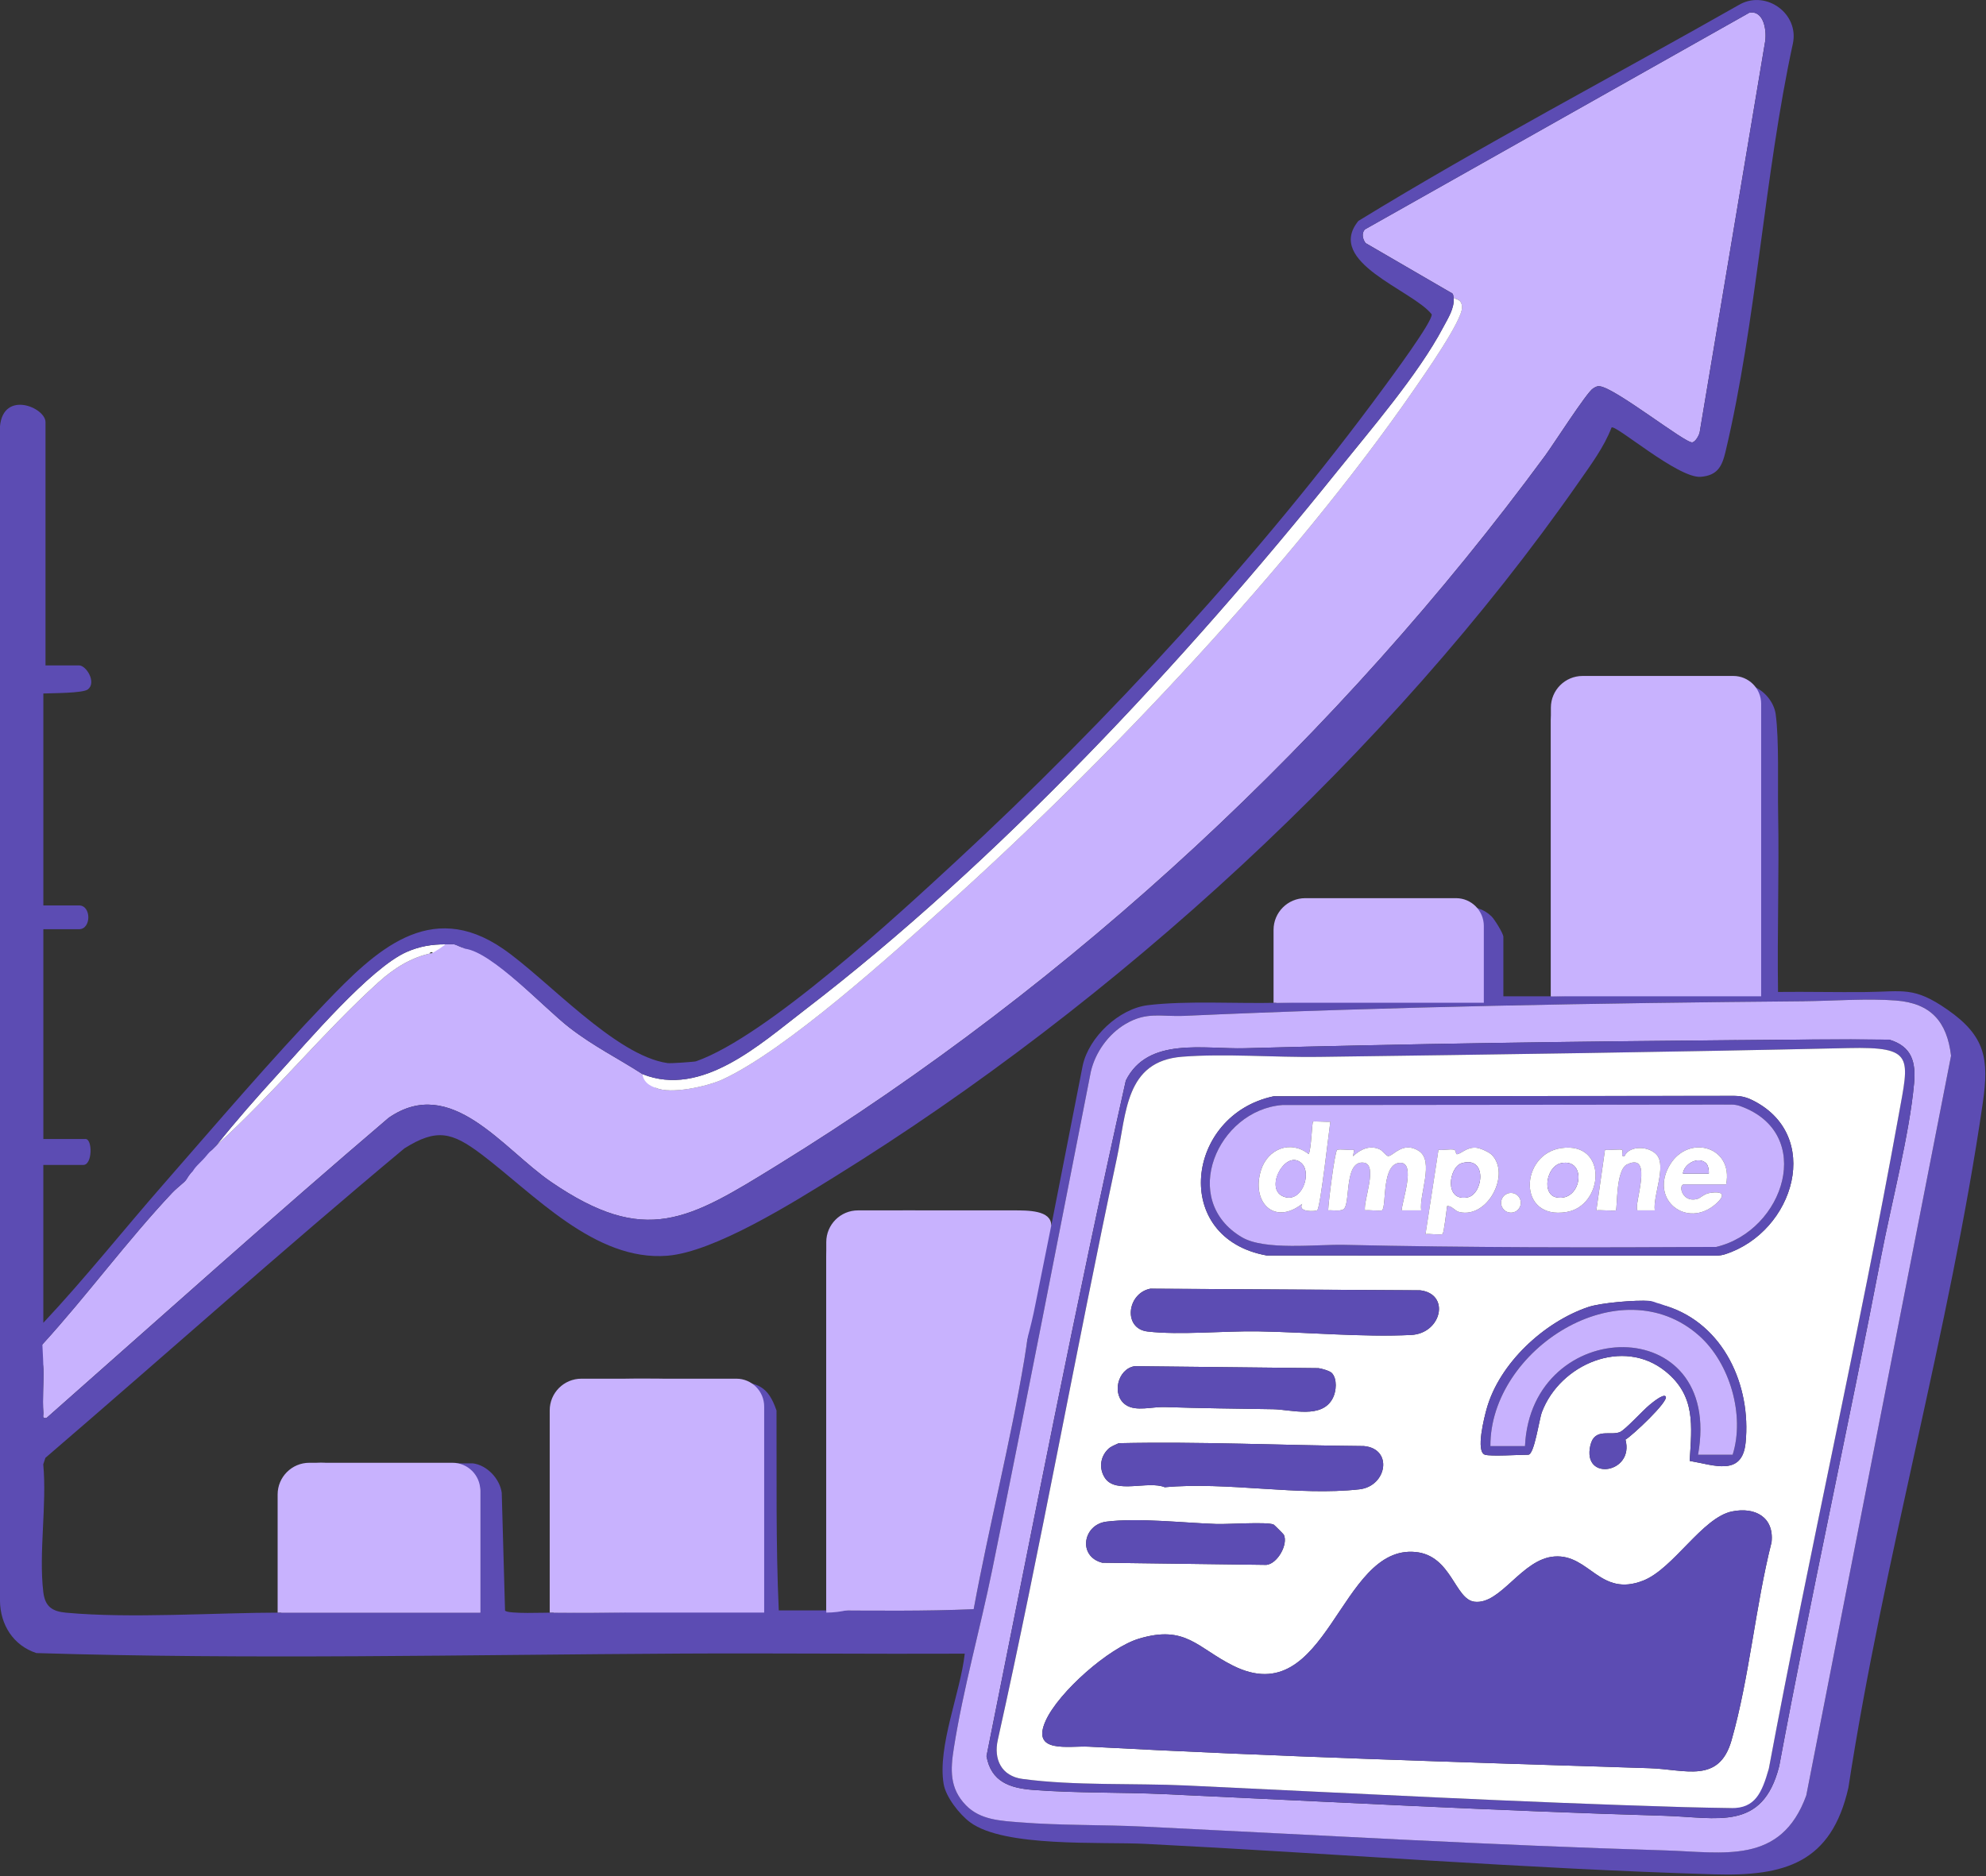 <?xml version="1.0" encoding="UTF-8"?> <svg xmlns="http://www.w3.org/2000/svg" width="979" height="925" viewBox="0 0 979 925" fill="none"><rect x="0" y="0" width="979" height="925" fill="#333333" stroke="none"/><g clip-path="url(#clip0_856_604)"><path d="M716.56 146.81C716.42 146.67 716.651 144.6 715.271 144.31L673.17 119.85C671.75 117.94 671.06 115.14 672.76 113.14L862.37 6.24C869.88 4.99 871.101 16.1 869.961 21.4L837.841 213.19C837.491 214.76 835.78 217.81 834.23 218.11C830.88 218.75 796.08 191.08 788.5 190.44C787.18 190.26 786.321 190.92 785.271 191.54C782.271 193.29 765.61 219.3 761.76 224.53C660.241 362.56 529.36 484.31 383.38 574.39C339.4 601.53 318.21 614.63 271.6 582.7C247.81 566.41 222.45 529.84 191.62 551.1C134.73 599.59 79.031 649.63 22.951 699.11C20.541 699.56 21.48 698.06 21.36 696.47C20.86 689.58 21.57 682.08 21.401 675.08C21.311 671.08 18.971 666.92 20.87 662.9C42.711 638.95 62.66 611.73 84.781 588.21C86.621 586.25 88.691 584.68 90.66 582.89C92.01 581.66 91.65 581.28 93.861 578.63C94.21 578.27 94.471 577.5 94.751 577.09C96.611 574.38 96.91 573.04 102.39 568.35C103.12 567.64 103.61 567.71 104.52 566.91L105.59 565.84C105.96 565.51 106.28 565.11 106.66 564.77C134.781 539.3 159.25 509.04 186.61 484.25C194.13 477.44 203.14 471.72 213.27 469.86C213.82 467.55 210.02 470.16 210.09 467.75C214.91 469.64 215.33 467.32 219.68 465.61C221.07 465.62 222.59 465.47 223.94 465.61C226.42 466.25 226.49 467.03 229.27 467.4C242.74 469.18 268.18 496.95 280.56 506.55C292.76 516.01 304.301 521.57 316.701 529.58C319.411 531.34 322.87 536.14 323.32 536.34C330.56 539.7 348.791 535.61 356.141 532.23C387.561 517.77 440 470.22 467.06 445.89C545.45 375.41 637.341 278.47 697.151 191.91C701.861 185.09 720.8 158.06 720.69 151.57C720.61 147.16 717.45 147.71 716.54 146.79L716.56 146.81Z" fill="#C8B2FE"></path><path d="M716.561 146.81C717.461 147.73 720.631 147.18 720.711 151.59C720.831 158.08 701.881 185.11 697.171 191.93C637.361 278.49 545.471 375.43 467.081 445.91C440.021 470.24 387.591 517.78 356.161 532.25C348.811 535.63 330.581 539.72 323.341 536.36C322.901 536.16 317.321 534.88 316.721 529.6C345.971 541.28 374.671 514.83 396.581 498.04C491.771 425.08 583.891 326.1 658.961 232.63C675.701 211.79 699.141 184.63 711.411 161.4C713.771 156.93 717.051 152.01 716.561 146.82V146.81Z" fill="white"></path><path d="M219.69 465.61C216.3 468.04 217.28 467.33 213.28 469.86C213.31 468.64 210.03 470.6 213.28 469.86C203.15 471.72 194.14 477.44 186.62 484.25C159.26 509.03 134.79 539.3 106.67 564.77C116.21 552.79 126.63 540.96 137.04 529.57C151.43 513.83 182.55 477.21 200.5 469.34C206.77 466.59 212.89 465.55 219.69 465.61Z" fill="white"></path><path d="M229.29 467.75C226.62 466.17 230.66 466.74 223.96 465.62C225.77 465.81 228 466.36 229.29 467.75Z" fill="white"></path><path d="M858.37 337.67C859.8 338.01 861.65 337.45 863.7 338.17C869.49 340.19 874.5 346.03 875.33 352.16C877.05 364.8 876.28 387.29 876.53 401.07C877.07 430.38 876.04 459.78 876.48 489.08C890.87 488.91 905.31 489.27 919.71 489.12C938.29 488.93 943.42 486.27 959.99 497.8C978.6 510.75 980.59 521.98 977.44 543.65C961.13 655.89 928.4 769 911.16 881.47C902.74 918.44 879.97 925.19 844.99 924.14C751.66 921.35 657.94 913.84 564.66 909.12C542.59 908 495.11 910.95 478.25 898.5C473.04 894.65 466.27 886.09 465.17 879.59C462.04 861.05 473.52 834.28 475.57 815.34C429.19 815.55 382.78 815.05 336.39 815.29C230.48 815.83 123.73 818.33 17.93 815.04C6.53 811.29 0.14 801.09 -0.01 789.26V210.21C1.65 192.25 22.43 200.91 22.43 208.12V328.07H38.96C42.53 328.07 47.71 336.45 43.33 339.9C40.86 341.85 25.31 341.72 21.37 341.93V446.42H38.96C45.07 446.42 45.07 458.15 38.96 458.15H21.37V561.58H42.16C45.66 561.58 45.6 574.37 41.09 574.37H21.36V652.21C41.96 630.25 60.71 606.61 80.52 583.96C106.43 554.33 133.34 522.69 160.49 494.4C184.82 469.03 211.78 442.9 247.94 467.76C269.54 482.61 303.23 520.52 329.09 524.16C330.72 524.39 342.49 523.53 343.1 523.28C343.23 523.23 342.33 523.55 343.1 523.28C377.86 511.09 442.41 451.35 471.34 424.6C545.73 355.81 621.84 273.19 681.82 191.52C685.37 186.69 706.41 158.33 705.76 154.96C696.22 142.93 653.07 129.33 669.61 108.93C731.05 71.29 795.26 37.64 858 1.97C870.97 -4.75 886.85 6.83 883.82 21.4C869.67 86.61 865.92 158.25 850.59 222.73C848.88 229.93 846.66 234.44 838.34 235.09C827.27 235.95 796.27 209.06 794.41 210.79C790.85 220.24 784.02 229.45 778.21 237.78C685.23 371.15 549.55 494.67 411.53 580.15C391.13 592.78 352.24 617.28 328.97 619.14C293.21 622 263.14 588.57 237.26 569.07C222.82 558.19 215.25 556.19 199.3 566.24C139.53 616.08 81.44 668.06 22.38 718.79L21.32 721.99C23.18 741.84 19.02 765.62 21.35 784.98C22.21 792.14 25.74 794.5 32.53 795.13C64.3 798.08 105.79 795.13 138.66 795.09C171.34 795.05 204.07 795.12 236.75 795.09V734.85C236.75 731.37 230.71 723.3 226.56 722.65C207.21 719.63 181.73 725.65 162.12 721.52L233.05 721.5C240.1 722.35 246.39 729.12 247.33 736.01L248.96 794.09C250.22 795.9 269.25 795.05 273.02 795.09C298.12 795.34 323.19 794.8 348.15 793.98C356.49 793.7 364.92 794.27 373.26 794.03C374.58 792.71 372.23 772.59 372.14 769.01C371.61 746.72 374.35 720.12 372.17 698.61C371.44 691.34 368.24 684.34 361.52 681C373.58 681.66 378.63 683.4 382.78 695.45C382.93 728.35 382.4 761.28 383.9 794.02C391.71 794.04 399.56 793.98 407.36 794.02C431.54 794.13 455.85 794.45 479.99 793.41C487.57 752.32 498.03 711.58 504.95 670.37C507.4 655.8 512.63 616.17 506.04 604.19C501.48 595.9 495.82 599.53 487.78 598.95C486.41 598.85 485.34 597.85 485.2 597.84C497.35 598.11 508.49 595.44 518.24 604.24L533.72 525.35C536.76 511.31 551.61 497.34 565.82 495.61C584.81 493.3 609.94 494.89 629.14 494.43C662.88 493.62 696.67 492.55 730.43 492.3V458.71C730.43 455.09 724.78 448.68 721.9 446.45C727.1 447.34 731.13 447.86 735.22 451.79C736.71 453.22 741.09 460.3 741.09 461.91V491.23H764.55L865.85 489.1C865.25 456.25 866.62 423.28 865.89 390.42C865.83 387.9 864.81 385.57 864.74 383.04C864.31 367.96 868.52 349.64 858.39 337.68L858.37 337.67ZM223.96 465.61C222.61 465.47 221.09 465.62 219.7 465.61C212.89 465.55 206.78 466.6 200.51 469.34C182.56 477.2 151.44 513.82 137.05 529.57C126.64 540.96 116.22 552.79 106.68 564.77C106.31 565.11 105.99 565.51 105.61 565.84C105.23 566.17 104.92 566.58 104.54 566.91C103.63 567.71 103.04 568.25 102.41 569.04C99.08 573.24 96.96 574.3 94.95 577.57C94.58 577.9 94.23 578.28 93.88 578.64C92.62 579.93 92.6 581.29 90.68 582.9C88.71 584.69 86.64 586.26 84.8 588.22C62.68 611.74 42.73 638.96 20.89 662.91C21.177 668.363 21.354 672.424 21.42 675.09C21.58 682.08 20.87 689.59 21.38 696.48C21.5 698.07 20.55 699.57 22.97 699.12C79.05 649.64 134.74 599.6 191.64 551.11C222.47 529.85 247.83 566.42 271.62 582.71C318.23 614.64 339.42 601.54 383.4 574.4C529.38 484.32 660.26 362.56 761.78 224.54C765.63 219.31 782.29 193.3 785.29 191.55C786.34 190.94 787.2 190.27 788.52 190.45C796.1 191.08 830.9 218.75 834.25 218.12C835.8 217.83 837.51 214.77 837.86 213.2L869.98 21.41C871.12 16.11 869.9 4.99 862.39 6.25L672.77 113.16C671.07 115.15 671.76 117.96 673.18 119.87L715.28 144.33C716.66 144.61 716.43 146.68 716.57 146.83C717.06 152.01 713.78 156.93 711.42 161.41C699.15 184.64 675.71 211.8 658.97 232.64C583.9 326.11 491.78 425.08 396.59 498.05C374.69 514.84 345.98 541.29 316.73 529.61C304.33 521.59 292.78 516.03 280.59 506.58C268.21 496.98 242.77 469.55 229.3 467.77M889.07 493.65C788.09 494.53 684.62 496.33 583.86 500.84C572.4 501.35 565.4 498.61 554.82 504.85C546.45 509.79 539.96 518.81 537.75 528.29C521.63 610.2 505.8 692.16 489.13 773.95C483.19 803.1 474.86 832.42 470.22 861.76C468.53 872.44 468 881.62 476.1 890C483.18 897.33 493.24 897.72 502.8 898.48C522.75 900.06 543.57 899.6 563.61 900.58C649.2 904.74 734.99 909.76 820.57 912.31C849.7 913.18 877.92 919.62 890.42 885.22L961.79 520.51C959.8 503.69 951.86 494.63 934.65 493.28C920.4 492.16 903.59 493.51 889.08 493.63L889.07 493.65Z" fill="#5C4CB3"></path><path d="M485.191 597.83C485.331 597.83 486.401 598.84 487.771 598.94C495.811 599.52 501.481 595.88 506.031 604.18C512.611 616.16 507.381 655.79 504.941 670.36C498.021 711.57 487.561 752.31 479.981 793.4C455.841 794.45 431.531 794.12 407.351 794.01L407.311 619.64C407.751 609.91 413.591 599.33 423.971 597.91C438.731 595.9 469.521 596.97 485.181 597.82L485.191 597.83Z" fill="#C8B2FE"></path><path d="M361.501 680.99C368.221 684.33 371.421 691.33 372.151 698.6C374.331 720.11 371.591 746.72 372.121 769C372.211 772.58 374.561 792.7 373.241 794.02C364.901 794.26 356.481 793.69 348.131 793.97C323.171 794.8 298.111 795.33 273.001 795.08C272.801 794.4 271.991 793.52 271.931 792.95V695.92C273.191 688.02 279.521 682.17 287.481 681.09C305.101 678.69 342.761 679.98 361.491 681L361.501 680.99Z" fill="#C8B2FE"></path><path d="M162.12 721.51C181.73 725.64 207.21 719.62 226.56 722.64C230.72 723.29 236.75 731.36 236.75 734.84V795.08C204.07 795.11 171.34 795.04 138.66 795.08V736.44C139.91 724.92 151.67 719.92 162.12 721.51Z" fill="#C8B2FE"></path><path d="M271.94 792.95C268.93 762.37 274.19 727.01 271.94 695.92V792.95Z" fill="#5C4CB3"></path><path d="M138.66 792.95C138.66 775.72 136.88 752.9 138.66 736.44V792.95Z" fill="#5C4CB3"></path><path d="M104.54 566.91C104.91 566.58 105.23 566.18 105.61 565.84L104.54 566.91Z" fill="white"></path><path d="M858.37 337.67C868.51 349.63 864.29 367.95 864.72 383.03C864.79 385.55 865.82 387.88 865.87 390.41C866.6 423.26 865.23 456.24 865.83 489.09L764.53 491.22L764.49 355.23C765.22 344.37 772.7 337.69 783.2 336.63C807.81 338.74 834.56 332 858.36 337.68L858.37 337.67Z" fill="#C8B2FE"></path><path d="M721.89 446.42C724.77 448.65 730.42 455.06 730.42 458.68V492.27C696.66 492.53 662.87 493.59 629.13 494.4C630.76 472.76 620.88 447.68 650.95 445.31C668.15 443.95 705.69 443.65 721.89 446.41V446.42Z" fill="#C8B2FE"></path><path d="M889.07 493.65C903.58 493.52 920.39 492.18 934.64 493.3C951.85 494.65 959.78 503.71 961.78 520.53L890.41 885.24C877.91 919.64 849.69 913.2 820.56 912.33C734.97 909.78 649.18 904.77 563.6 900.6C543.57 899.63 522.74 900.09 502.79 898.5C493.22 897.74 483.17 897.35 476.09 890.02C468 881.64 468.52 872.47 470.21 861.78C474.86 832.44 483.18 803.12 489.12 773.97C505.79 692.18 521.63 610.22 537.74 528.31C539.95 518.82 546.44 509.8 554.81 504.87C565.39 498.63 572.39 501.37 583.85 500.86C684.61 496.34 788.09 494.55 889.06 493.67L889.07 493.65ZM856.02 512.84C775.37 513.53 694.32 514.62 613.71 516.84C593.46 517.4 565.82 511.06 554.98 532.75C530.18 643.21 508.65 754.79 486.29 865.86C488.54 878.46 497.66 881.61 509.18 882.51C530.47 884.17 552.85 883.61 574.25 884.61C656.48 888.45 738.26 892.85 820.55 895.27C846.59 896.04 868.86 903.13 877.05 870.83C892.73 786.79 911.17 703.29 927.33 619.36C932.31 593.5 941.24 559.45 943.53 534.27C944.5 523.57 942.4 515.95 931.33 512.61C906.22 512.3 881.11 512.64 856.01 512.86L856.02 512.84Z" fill="#C8B2FE"></path><path d="M856.021 512.84C881.121 512.63 906.231 512.29 931.341 512.59C942.411 515.93 944.511 523.55 943.541 534.25C941.251 559.43 932.321 593.49 927.341 619.34C911.181 703.27 892.741 786.77 877.061 870.81C868.871 903.11 846.601 896.02 820.561 895.25C738.271 892.83 656.491 888.43 574.261 884.59C552.861 883.59 530.481 884.14 509.191 882.49C497.671 881.59 488.541 878.44 486.301 865.84C508.661 754.78 530.191 643.2 554.991 532.73C565.831 511.04 593.461 517.38 613.721 516.82C694.331 514.6 775.371 513.51 856.031 512.82L856.021 512.84ZM853.421 891.47C864.371 887.13 868.491 883.96 871.921 872.07C892.041 764.54 916.441 657.72 935.891 550.07C941.091 521.28 943.891 516.01 911.101 516.75C824.161 518.73 736.871 519.91 649.961 521.1C628.351 521.4 603.821 519.35 582.701 521.02C554.631 523.23 555.301 548.63 550.551 570.97C530.231 666.39 513.071 762.52 491.871 857.75C489.661 867.45 493.681 875.7 503.931 877.09C529.581 880.56 558.951 879.12 584.911 880.34C666.801 884.17 748.071 888.57 830.141 891C836.581 891.19 847.101 891.37 853.401 891.47C855.191 891.5 853.021 891.62 853.401 891.47H853.421Z" fill="#5C4CB3"></path><path d="M853.421 891.47C855.211 891.5 852.981 891.47 853.421 891.47C847.121 891.37 836.601 891.19 830.161 891C748.091 888.57 666.811 884.17 584.931 880.34C558.971 879.12 529.601 880.56 503.951 877.09C493.701 875.7 489.681 867.45 491.891 857.75C513.081 762.51 530.251 666.39 550.571 570.97C555.331 548.63 554.651 523.23 582.721 521.02C603.831 519.36 628.361 521.4 649.981 521.1C736.891 519.91 824.181 518.72 911.121 516.75C943.911 516 941.111 521.28 935.911 550.07C916.451 657.72 892.061 764.54 871.941 872.07C868.511 883.96 865.221 891.66 853.441 891.47H853.421ZM627.811 540.53C584.531 549.63 577.021 610.53 624.471 619.02L846.261 619.06C847.661 619.06 849.051 618.83 850.381 618.4C884.651 607.39 898.931 559.25 863.351 542.2C860.701 540.93 857.781 540.31 854.851 540.31L627.811 540.52V540.53ZM567.001 635.39C555.501 637.73 553.541 655.07 565.671 656.49C581.551 658.35 603.381 656.15 620.121 656.42C644.341 656.81 671.481 659.37 695.611 658.2C710.671 657.47 715.061 637.97 700.071 636.18L567.011 635.38L567.001 635.39ZM732.021 717.25C734.931 718.15 748.931 717.25 753.341 717.25C756.351 717.25 758.671 699.96 760.071 696.26C769.001 672.58 800.191 659.23 821.061 676.19C835.951 688.29 833.971 702.89 832.921 720.3C844.871 722.34 858.791 728.1 860.481 711.37C863.331 683.16 849.711 652.82 821.331 643.92C819.441 643.33 817.151 644.06 815.381 643.65C814.491 643.44 815.031 641.57 813.091 641.42C806.441 640.92 789.271 642.28 782.891 644.44C761.111 651.83 739.111 672.18 732.841 694.62C731.731 698.58 727.301 715.79 732.011 717.25H732.021ZM656.571 677C655.591 675.93 651.571 674.75 649.941 674.57L559.351 673.59C550.831 674.93 547.811 687.89 555.021 692.72C560.021 696.07 567.881 693.53 574.261 693.75C591.981 694.35 609.731 694.53 627.571 694.81C636.541 694.95 651.781 699.87 657.071 689.22C658.751 685.84 659.251 679.91 656.571 677ZM821.051 688.46C819.741 687.17 814.281 691.78 813.091 692.75C809.921 695.34 801.311 704.82 798.651 706.03C793.991 708.14 786.051 703.7 783.971 712.67C779.821 730.62 805.801 726.45 801.271 709.79C804.021 708.42 823.191 690.55 821.061 688.47L821.051 688.46ZM546.321 714.41C542.331 718.23 541.631 724.05 544.661 728.68C549.951 736.78 565.951 729.88 574.171 733.28C604.911 730.44 640.021 737.72 670.171 734.3C683.641 732.77 686.891 714.29 672.301 712.98C632.071 712.65 591.581 710.68 551.471 711.57C549.791 712.37 547.651 713.13 546.311 714.41H546.321ZM853.811 745.21C839.121 748.23 824.951 773.43 810.071 779.3C788.671 787.73 783.561 766.22 766.301 767.43C750.121 768.56 739.821 791.38 726.791 789.73C717.151 788.51 715.541 767.04 697.911 765.23C660.011 761.34 654.701 844.69 607.781 821.23C590.131 812.4 584.541 801.04 561.481 807.94C546.601 812.39 521.891 834.31 515.511 848.33C507.991 864.84 526.871 860.66 536.891 861.2C628.791 866.13 720.951 868.88 813.101 871.81C830.701 872.37 847.411 879.66 853.581 858C862.411 826.99 865.321 791.9 873.291 760.41C874.631 748.02 865.141 742.89 853.821 745.22L853.811 745.21ZM627.801 751.66C624.391 750.23 605.361 751.59 599.771 751.41C583.591 750.88 561.191 748.28 545.391 750.25C533.831 751.7 531.171 767.37 543.361 770.5L624.271 771.56C629.781 770.99 635.081 761.39 632.871 756.71C632.721 756.39 628.131 751.8 627.801 751.66Z" fill="white"></path><path d="M853.811 745.21C865.131 742.88 874.621 748.01 873.281 760.4C865.311 791.89 862.411 826.98 853.571 857.99C847.401 879.65 830.681 872.36 813.091 871.8C720.941 868.88 628.781 866.12 536.881 861.19C526.871 860.65 507.991 864.83 515.501 848.32C521.881 834.3 546.591 812.38 561.471 807.93C584.531 801.03 590.121 812.39 607.771 821.22C654.681 844.68 660.001 761.33 697.901 765.22C715.531 767.03 717.141 788.51 726.781 789.72C739.811 791.36 750.111 768.55 766.291 767.42C783.551 766.21 788.671 787.72 810.061 779.29C824.941 773.42 839.121 748.22 853.801 745.2L853.811 745.21Z" fill="#5C4CB3"></path><path d="M567.001 635.39L700.061 636.19C715.051 637.98 710.651 657.48 695.601 658.21C671.481 659.38 644.331 656.82 620.111 656.43C603.381 656.16 581.541 658.36 565.661 656.5C553.541 655.08 555.491 637.74 566.991 635.4L567.001 635.39Z" fill="#5C4CB3"></path><path d="M546.32 714.41C547.66 713.13 549.8 712.37 551.48 711.57C591.59 710.68 632.07 712.65 672.31 712.98C686.89 714.29 683.65 732.78 670.18 734.3C640.03 737.72 604.92 730.44 574.18 733.28C565.95 729.87 549.96 736.78 544.67 728.68C541.65 724.05 542.34 718.23 546.33 714.41H546.32Z" fill="#5C4CB3"></path><path d="M656.57 677C659.25 679.91 658.75 685.85 657.07 689.22C651.78 699.87 636.54 694.95 627.57 694.81C609.73 694.53 591.98 694.35 574.26 693.75C567.88 693.53 560.02 696.07 555.02 692.72C547.81 687.89 550.83 674.94 559.35 673.59L649.94 674.57C651.57 674.75 655.58 675.93 656.57 677Z" fill="#5C4CB3"></path><path d="M627.8 751.66C628.13 751.8 632.72 756.39 632.87 756.71C635.07 761.39 629.78 770.99 624.27 771.56L543.36 770.5C531.17 767.38 533.83 751.7 545.39 750.25C561.19 748.27 583.59 750.87 599.77 751.41C605.36 751.59 624.39 750.24 627.8 751.66Z" fill="#5C4CB3"></path><path d="M821.05 688.46C823.18 690.55 804.011 708.42 801.261 709.78C805.801 726.44 779.811 730.61 783.961 712.66C786.031 703.7 793.981 708.14 798.641 706.02C801.301 704.81 809.921 695.34 813.081 692.74C814.271 691.77 819.73 687.16 821.04 688.45L821.05 688.46Z" fill="#5C4CB3"></path><path d="M732.02 717.25C727.31 715.79 731.74 698.59 732.85 694.62C739.11 672.18 761.12 651.83 782.9 644.44C789.28 642.28 806.44 640.92 813.1 641.42C815.04 641.57 816.2 642.29 817.1 642.5C818.87 642.91 819.46 643.32 821.35 643.92C849.73 652.82 863.35 683.15 860.5 711.37C858.81 728.1 844.89 722.33 832.94 720.3C833.99 702.89 835.97 688.29 821.08 676.19C800.21 659.23 769.02 672.58 760.09 696.26C758.69 699.97 756.37 717.25 753.36 717.25C748.94 717.25 734.95 718.15 732.04 717.25H732.02ZM854.11 717.25C860.22 697.87 852.8 672.08 837.61 658.58C798.68 623.99 734.45 665.52 734.69 712.98H751.75C754.72 648.37 849.82 646.13 837.05 717.24H854.11V717.25Z" fill="#5C4CB3"></path><path d="M854.11 717.25H837.05C849.82 646.13 754.72 648.37 751.75 712.99H734.69C734.45 665.53 798.68 624 837.61 658.59C852.8 672.09 860.22 697.88 854.11 717.26V717.25Z" fill="#C8B2FE"></path><path d="M627.81 540.53L855.27 540.32C857.93 540.32 860.56 540.9 862.96 542.03C899 558.9 884.8 607.28 850.47 618.38C849.08 618.83 847.62 619.07 846.16 619.06L624.47 619.02C577.02 610.53 584.53 549.64 627.81 540.53ZM632.11 544.83C600.18 547.36 581.12 591.6 612.16 610C623.43 616.68 648.77 613.46 662.76 613.78C723.7 615.14 784.92 615.15 846.02 614.8C879.63 606.8 894.98 558.89 858.15 545.46C856.6 544.89 854.95 544.62 853.3 544.62L632.11 544.84V544.83Z" fill="#5C4CB3"></path><path d="M632.11 544.83L853.46 544.61C855 544.61 856.54 544.87 857.99 545.4C895.02 558.76 879.67 606.79 846.01 614.8C784.92 615.15 723.7 615.15 662.75 613.78C648.76 613.47 623.42 616.69 612.15 610C581.11 591.6 600.18 547.36 632.1 544.83H632.11ZM655.79 553.04C654.22 553.29 647.59 552.68 647.25 553.04C646.7 553.63 646.39 566.68 645.11 569.04C636.25 561.94 624.89 566.4 621.6 576.97C616.72 592.67 628.03 604.41 641.91 593.55C639.38 597.89 648.73 597.28 649.33 596.7C650.92 595.17 655.01 558.39 655.78 553.04H655.79ZM700.57 596.77C699.5 588.91 707.14 572.47 699.45 567.49C691.44 562.31 686.55 570.41 684.19 569.99C683.17 569.81 681.61 567.34 680.04 566.64C675.16 564.47 670.58 566.69 666.97 570.08L667.52 566.91C665.73 567.27 659.94 566.3 659.1 567.02C657.95 567.99 654.81 593 654.72 596.76C656.92 596.55 661.46 597.58 662.76 595.73C665.6 591.69 662.82 572.01 672.3 573.26C679.36 574.19 672.11 591.78 672.84 596.75C674.51 596.45 680.75 597.24 681.32 596.7C683.64 594.45 680.82 573.14 690.46 573.33C697.98 573.47 691.09 592.34 690.97 596.75H700.57V596.77ZM735.39 569.4C733.98 567.96 729.65 566.04 727.63 565.88C722.87 565.51 720.19 569.05 718.17 569.08C717.56 569.08 717.77 567.13 716.93 566.91C714.76 566.36 711.49 567.24 709.1 566.91L702.71 608.49C704.5 608.13 710.28 609.1 711.13 608.38C711.83 607.78 713.04 596.74 713.38 594.64C715.93 594.53 716.95 597.04 719.46 597.61C733.46 600.83 744.72 578.91 735.4 569.4H735.39ZM769.61 566.07C749.27 569.01 747.75 601.73 772.28 597.57C790.67 594.45 792.75 562.72 769.61 566.07ZM815.72 596.77C814.8 589.58 821.45 575.22 816.81 569.54C812.99 564.86 803.05 564.67 800.77 570.1C798.7 570.47 800.28 567.63 799.66 566.99C799.12 566.43 792.85 567.22 791.18 566.91L786.92 596.76C788.58 596.5 796.16 597.15 796.52 596.77C797.4 595.86 796.33 576.82 802.11 574.09C815.56 567.73 805.05 594.62 807.18 596.77H815.72ZM850.91 583.97C854.6 565.25 832.5 559.22 823.36 574.01C812.54 591.51 831.64 606.13 845.83 593.58C850.69 589.29 849.65 587.12 842.86 588.18C839.61 588.69 838.52 590.74 836.28 591.25C829.01 592.88 827.19 583.97 830.12 583.97H850.91ZM749.69 593.03C749.69 590.34 747.51 588.16 744.82 588.16C742.13 588.16 739.95 590.34 739.95 593.03C739.95 595.72 742.13 597.9 744.82 597.9C747.51 597.9 749.69 595.72 749.69 593.03Z" fill="#C8B2FE"></path><path d="M700.57 596.77H690.97C691.09 592.34 697.98 573.48 690.46 573.33C680.82 573.15 683.64 594.46 681.32 596.7C680.76 597.25 674.51 596.45 672.84 596.75C672.11 591.77 679.36 574.19 672.3 573.26C662.82 572.01 665.6 591.7 662.76 595.73C661.46 597.58 656.92 596.54 654.72 596.76C654.81 593 657.95 567.99 659.1 567.02C659.95 566.3 665.73 567.27 667.52 566.91L666.97 570.08C670.58 566.69 675.16 564.47 680.04 566.64C681.61 567.34 683.17 569.81 684.19 569.99C686.54 570.41 691.44 562.3 699.45 567.49C707.14 572.47 699.5 588.91 700.57 596.77Z" fill="white"></path><path d="M655.789 553.04C655.009 558.39 650.92 595.171 649.34 596.701C648.74 597.281 639.389 597.89 641.919 593.55C628.039 604.4 616.72 592.66 621.61 576.97C624.9 566.4 636.27 561.93 645.12 569.04C646.4 566.68 646.71 553.63 647.26 553.04C647.6 552.69 654.23 553.29 655.8 553.04H655.789ZM641.65 573.591C633.93 566.241 623.189 585.71 632.349 589.8C641.509 593.89 646.9 578.591 641.65 573.591Z" fill="white"></path><path d="M735.39 569.4C744.71 578.91 733.45 600.83 719.45 597.61C716.94 597.03 715.92 594.52 713.37 594.64C713.03 596.74 711.82 607.79 711.12 608.38C710.28 609.1 704.5 608.13 702.7 608.49L709.09 566.91C711.49 567.25 714.75 566.36 716.92 566.91C717.77 567.13 717.55 569.09 718.16 569.08C720.18 569.05 722.87 565.51 727.62 565.88C729.64 566.04 733.97 567.96 735.38 569.4H735.39ZM720.51 573.53C714.21 575.42 711.72 592.61 723.45 590.35C731.15 588.86 733.41 569.66 720.51 573.53Z" fill="white"></path><path d="M769.61 566.07C792.75 562.72 790.67 594.45 772.28 597.57C747.75 601.73 749.27 569.01 769.61 566.07ZM769.59 573.49C762.33 574.96 759.84 588.91 767.24 590.35C779.86 592.8 782.56 570.86 769.59 573.49Z" fill="white"></path><path d="M850.91 583.97H830.12C827.2 583.97 829.01 592.88 836.28 591.25C838.52 590.75 839.62 588.69 842.86 588.18C849.65 587.12 850.69 589.281 845.83 593.581C831.64 606.131 812.54 591.511 823.36 574.011C832.5 559.221 854.6 565.25 850.91 583.97ZM841.05 573.571C837.24 569.841 830.1 573.83 829.59 578.63H842.38C842.44 577.11 842.14 574.631 841.06 573.571H841.05Z" fill="white"></path><path d="M815.72 596.77H807.18C805.06 594.62 815.56 567.74 802.11 574.09C796.33 576.82 797.4 595.85 796.52 596.77C796.16 597.15 788.58 596.49 786.92 596.76L791.18 566.91C792.85 567.22 799.12 566.43 799.66 566.99C800.27 567.64 798.7 570.47 800.77 570.1C803.05 564.67 812.99 564.86 816.81 569.54C821.45 575.22 814.79 589.59 815.72 596.77Z" fill="white"></path><path d="M744.82 597.9C747.51 597.9 749.69 595.72 749.69 593.03C749.69 590.341 747.51 588.16 744.82 588.16C742.131 588.16 739.95 590.341 739.95 593.03C739.95 595.72 742.131 597.9 744.82 597.9Z" fill="white"></path><path d="M641.65 573.59C646.9 578.59 641.65 593.95 632.35 589.8C623.05 585.65 633.93 566.24 641.65 573.59Z" fill="#C8B2FE"></path><path d="M720.51 573.531C733.42 569.651 731.16 588.86 723.45 590.35C711.71 592.62 714.21 575.421 720.51 573.531Z" fill="#C8B2FE"></path><path d="M769.59 573.49C782.56 570.86 779.86 592.8 767.24 590.35C759.84 588.91 762.33 574.96 769.59 573.49Z" fill="#C8B2FE"></path><path d="M841.05 573.57C842.13 574.63 842.43 577.12 842.37 578.63H829.58C830.09 573.83 837.23 569.84 841.04 573.57H841.05Z" fill="#C8B2FE"></path><path d="M152.49 721.22H223.05C230.61 721.22 236.76 727.36 236.76 734.93V795.08H136.86V736.85C136.86 728.22 143.86 721.22 152.49 721.22Z" fill="#C8B2FE"></path><path d="M780.13 333.28H854.45C862.01 333.28 868.16 339.42 868.16 346.99V491.21H764.51V348.91C764.51 340.28 771.51 333.28 780.14 333.28H780.13Z" fill="#C8B2FE"></path><path d="M643.42 442.84H717.74C725.3 442.84 731.45 448.98 731.45 456.55V494.41H627.8V458.47C627.8 449.84 634.8 442.84 643.43 442.84H643.42Z" fill="#C8B2FE"></path><path d="M286.61 679.76H362.99C370.55 679.76 376.7 685.9 376.7 693.47V795.09H270.98V695.39C270.98 686.76 277.98 679.76 286.61 679.76Z" fill="#C8B2FE"></path><path d="M499.32 596.78H422.94C414.31 596.78 407.31 603.78 407.31 612.41V795.09C465.7 795.09 503.09 680.88 510.26 643.84L518.22 604.23C518.22 596.66 506.88 596.78 499.31 596.78H499.32Z" fill="#C8B2FE"></path></g><defs><clipPath id="clip0_856_604"><rect width="978.67" height="924.24" fill="white"></rect></clipPath></defs></svg> 